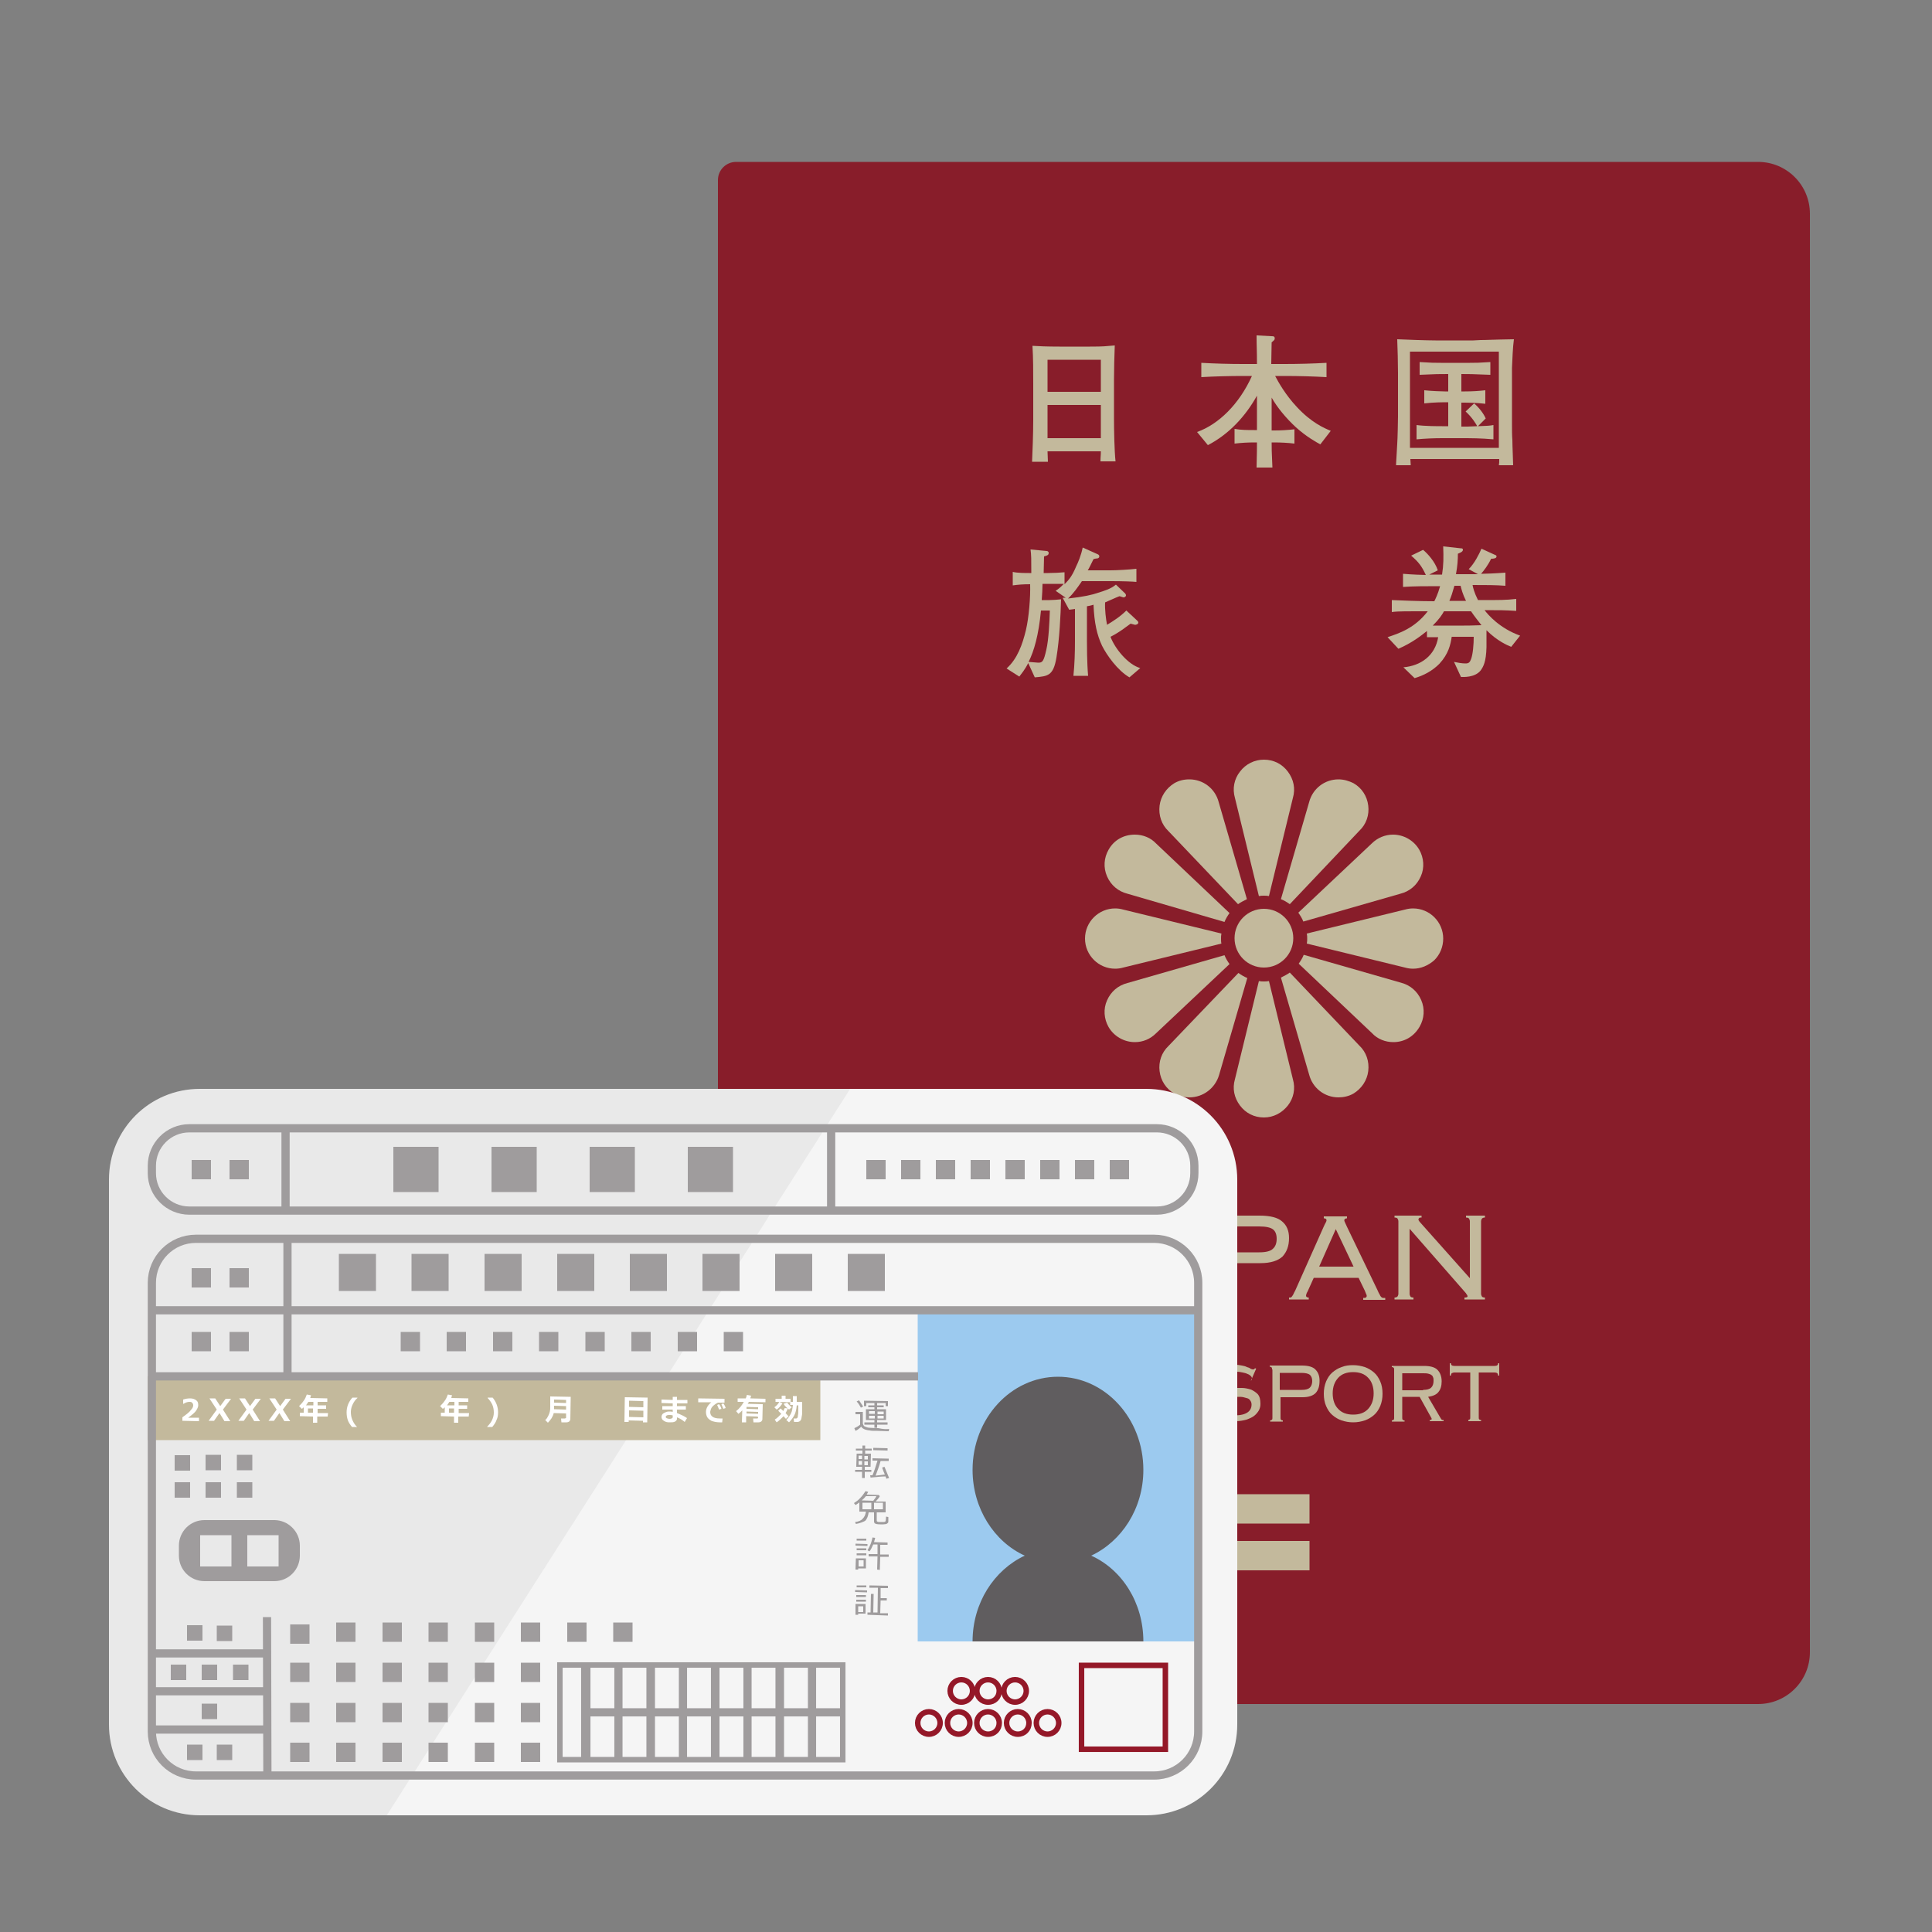 <?xml version="1.0" encoding="UTF-8"?> <!-- Generator: Adobe Illustrator 25.4.1, SVG Export Plug-In . SVG Version: 6.00 Build 0) --> <svg xmlns="http://www.w3.org/2000/svg" xmlns:xlink="http://www.w3.org/1999/xlink" version="1.1" id="レイヤー_1" x="0px" y="0px" width="500px" height="500px" viewBox="0 0 500 500" style="enable-background:new 0 0 500 500;" xml:space="preserve"><rect x="0" y="0" width="500" height="500" fill="#808080" stroke="none"/> <style type="text/css"> .st0{fill:#881D2A;} .st1{fill:#C3B99C;} .st2{clip-path:url(#waku_00000030469416359900796980000010468771537368738466_);fill:#F5F5F5;} .st3{opacity:5.000000e-02;clip-path:url(#waku_00000030469416359900796980000010468771537368738466_);} .st4{fill:none;stroke:#941828;stroke-width:1.417;stroke-miterlimit:10;} .st5{fill:none;stroke:#9F9C9D;stroke-width:2.126;stroke-miterlimit:10;} .st6{fill:none;stroke:#9F9C9D;stroke-width:1.417;stroke-miterlimit:10;} .st7{fill:#9CCAEF;} .st8{fill:#605D5F;} .st9{fill:#9F9C9D;} .st10{fill:#FFFFFF;} </style> <g> <path class="st0" d="M185.8,436.4V46.6c0-2.6,2.1-4.7,4.7-4.7H455c7.4,0,13.4,6,13.4,13.4v372.3c0,7.4-6,13.4-13.4,13.4H190.5 C187.9,441.1,185.8,439,185.8,436.4z"></path> <g> <g> <path class="st1" d="M284.8,119.4c0-1.2,0.1-1.5,0.1-2.6h-13.8c0,0.4,0.1,2.3,0.1,2.7h-4.1c0.1-2.4,0.3-7,0.3-10.8v-9.4 c0-3.1,0-6.7-0.2-9.8c1.5,0.1,3.7,0.2,7,0.2h7.9c3.6,0,4-0.1,6.4-0.3c-0.1,2.7-0.2,6.1-0.2,8.8v10.2c0,2.8,0.1,8.3,0.4,11H284.8z M284.9,93.1h-13.8v8.3h13.8V93.1z M284.9,104.8h-13.8v8.6h13.8V104.8z"></path> <path class="st1" d="M341.7,115c-1.1-0.6-3.5-1.9-6.3-4.4c-2.6-2.4-4.9-5.2-6.3-7.7v5.4c0,0.7,0,0.9,0,3.1h0.7 c1.7,0,3.5-0.1,5.2-0.3v3.7c-1.6-0.2-3.6-0.3-5.2-0.3h-0.7c0,1.2,0,2.5,0.2,6.5h-4.1c0.1-3.9,0.1-5.1,0.1-6.5h-0.7 c-1.7,0-3.4,0.1-5.1,0.3V111c1.7,0.3,3.4,0.3,5.1,0.3h0.7c0-2,0-2.2,0-2.9v-6c-3,5.4-7.3,10-12.7,12.8l-2.8-3.4 c5.6-2,10.9-7.2,14.2-14.5h-2.3c-3.4,0-7.4,0.1-10.8,0.3v-3.7c3.6,0.2,7.2,0.3,10.8,0.3h3.6c0-3.9-0.1-4.3-0.1-7.4l3.8,0.2 c0.7,0,0.9,0.1,0.9,0.6c0,0.3-0.1,0.4-0.8,1c0,1.1-0.1,4.3-0.1,5.6h3.4c3.4,0,7.5-0.1,10.9-0.3v3.7c-3.6-0.2-7.2-0.3-10.9-0.3 H330c0.9,1.7,2.7,4.9,5.6,8c3.8,4.1,7.1,5.5,8.8,6.2L341.7,115z"></path> <path class="st1" d="M391.3,95.2c0,0.6,0,1.3,0,1.6v13c0,1.2,0,3,0.1,4.1c0,1.5,0.2,5.6,0.2,6.5h-3.7c0.1-0.6,0.1-0.8,0.1-1.6 h-23c0,0.3,0.1,1.3,0.1,1.6h-3.8c0-0.9,0.1-1.4,0.3-5.5c0.1-1.3,0.2-6.2,0.2-7.1v-0.6V96.5c0-2.4-0.1-6.3-0.2-8.7 c2.1,0.1,7.7,0.3,9.9,0.3h9.8c0.3,0,1.6-0.1,1.9-0.1c1.7,0,2.5-0.1,8.6-0.2C391.5,89.9,391.4,93.1,391.3,95.2z M387.9,91h-23 v24.9h23V91z M379.7,113.4h-6.5c-2.2,0-4.4,0.1-6.6,0.3V110c2.2,0.3,5.5,0.3,6.6,0.3h1.6v-6.2h-0.9c0,0-2.9,0-5.3,0.3V101 c1.8,0.2,4.5,0.3,5.3,0.3h0.9v-4.5c-2.2,0-3.4,0-7.4,0.2v-3.3c3.3,0.2,3.6,0.2,5.5,0.2h7.5c1.8,0,2,0,5.3-0.2V97 c-4.4-0.2-5.9-0.2-7.5-0.2v4.5h0.9c1.8,0,3.6-0.1,5.3-0.3v3.5c-2.3-0.3-5.1-0.3-5.3-0.3h-0.9v6.2h1.6c0.4,0,2.2-0.1,2.5-0.1 c-0.2-0.4-1.3-2.3-3-3.8l2.2-2.1c1.3,1.1,2.5,2.7,3,3.9l-2,2c2.5-0.1,2.9-0.1,4-0.3v3.7C383.4,113.4,379.9,113.4,379.7,113.4z"></path> <path class="st1" d="M292.3,175.3c-3.1-1.8-5.9-5.8-7.1-8.2c-1.3-2.8-2-5.8-2.2-10.6c-0.9,0.3-1.3,0.3-1.7,0.4v9c0,1,0,5.6,0.3,9 h-3.8c0.3-2.9,0.4-6.1,0.4-9v-8.3c-0.5,0.1-0.8,0.1-1.5,0.2l-1.7-3.1h0.8l-2.6-1.8c0.6-0.4,1.3-0.9,2.1-1.8c-0.2,0-0.7,0-0.8,0 h-4.7c0,1.3-0.1,2.8-0.2,4.2h2c0.7,0,2.3-0.1,3-0.2c-0.1,3.9-0.4,10.3-1.2,15.1c-0.8,4.7-2.2,4.8-5.6,5.1l-1.7-3.7 c-0.9,1.8-1.8,2.8-2.3,3.5l-3.3-2.1c2.8-2.5,4.1-6.2,5-9.9c0.8-3.4,1.2-8.6,1.1-11.9c-1.8,0-3.1,0.1-4.5,0.3v-3.5 c1.1,0.3,3.3,0.3,4.2,0.3h0.6c0-3.7,0-4.6-0.2-6.1l4.2,0.4c0.1,0,0.5,0.1,0.5,0.5c0,0.6-0.5,0.7-1.2,0.9c0,0.7-0.1,3.7-0.1,4.3 h1.2c1.4,0,3.2-0.1,4.2-0.2v3.1c1.2-1.2,2-2.2,3-4.6c0.5-1,1.3-2.9,1.7-4.9l3.8,1.7c0.2,0.1,0.5,0.2,0.5,0.6 c0,0.3-0.2,0.4-0.4,0.5c-0.1,0-0.9,0.1-1.1,0.2c-0.6,1.2-1.3,2.7-1.5,2.9h5.9c1.6,0,5.1-0.2,6.7-0.4v3.4 c-0.9-0.1-3.5-0.2-6.5-0.2h-7.6c-1.1,1.6-2.2,3.2-3.6,4.5c4.3-0.5,6-0.9,7.8-1.5c1.6-0.5,3.3-1,4.6-2.1l2.4,2.3 c0.1,0.1,0.2,0.3,0.2,0.5c0,0.3-0.4,0.5-0.6,0.5c-0.2,0-0.9-0.3-1.1-0.3c-0.6,0.2-3.2,1.4-3.7,1.6c-0.1,1.8,0.2,4.3,0.5,5.8 c1.5-0.9,3.4-2.1,5-3.7l2.9,2.7c0.1,0.1,0.2,0.3,0.2,0.4c0,0.5-0.7,0.6-0.8,0.6c-0.2,0-1.1-0.3-1.2-0.3c-0.4,0.3-1.9,1.4-2.2,1.6 c-0.4,0.3-1.8,1.2-3,1.8c1.1,3,4.5,7.2,7.7,8.1L292.3,175.3z M269.4,158c-0.6,6.4-1.8,10.5-3.2,13.3c0.3,0,2.2,0.2,2.5,0.2 c1.1,0,1.4-0.3,2.1-3.4c0.6-2.6,0.8-7.1,0.9-10.1H269.4z"></path> <path class="st1" d="M391.1,167.4c-1-0.4-3.6-1.5-6.4-4.3c0,0.6,0,2.1,0,4.4c-0.1,3.8-0.8,5-1.5,6c-1.5,1.9-4.5,1.7-5.1,1.7 l-1.8-3.9c1,0.2,2,0.4,3,0.4c0.8,0,1.1-0.3,1.4-1.1c0.5-1.3,0.7-3.9,0.7-5.8h-5.7c-0.3,2-0.8,4.4-3.2,7c-1.8,1.8-4,3-6.4,3.7 l-2.9-2.8c4.5-0.4,8.2-3,9-7.8c-1.8,0-2.2,0-2.9,0v-1.6c-1.5,1.2-3.9,3.1-7.4,4.6l-2.8-3c3-1,7-2.3,10.4-6.7h-3.3 c-4.7,0-5.3,0.1-6,0.2v-3.1c2.4,0.1,7.2,0.3,11,0.3c0.3-0.6,0.9-1.8,1.5-3.9h-0.7c-2.8,0-6.2,0-8.9,0.2v-3.4 c2.4,0.2,5.2,0.3,5.9,0.3c-1-2.2-1.9-3.4-3.8-5l3.1-1.5c1.2,1,3.1,3.1,3.8,5.3l-2.2,1.1h2h1.3c0.4-2.5,0.4-4.4,0.3-7.3l4.5,0.5 c0.3,0,0.6,0,0.6,0.4c0,0.5-0.8,0.8-1.3,1c0,1.5-0.1,3.2-0.5,5.3h4h1.7l-2.4-1.3c1.5-1.5,2.7-3.9,3.3-5.3l3.5,1.6 c0.3,0.1,0.4,0.2,0.4,0.4c0,0.5-0.7,0.6-1.4,0.6c-0.8,1.7-1.9,3.1-2.6,3.9c0.8,0,3.7-0.1,6.3-0.3v3.4c-2.5-0.2-5-0.2-8.5-0.2 c0.1,0.6,0.4,1.9,1.4,3.9c6.2,0,7.1,0,9.9-0.3v3.1c-3-0.2-4.3-0.2-8.2-0.2c0.9,1.2,3.9,4.7,9.2,6.6L391.1,167.4z M380.7,158.2h-7 c-0.5,0.9-1.2,2-2.9,3.7c0.4,0,2.5,0,2.9,0h5.2c0.1,0,2.4,0,4.5-0.1C382.4,160.5,381.8,159.8,380.7,158.2z M378,151.6h-1.6 c-0.5,1.8-0.8,2.7-1.3,3.9h4.3C378.5,153.7,378.2,152.4,378,151.6z"></path> </g> </g> <g> <g> <path class="st1" d="M267.9,330.5l0.5,0.1c0,0.1,0,0.2,0,0.5c0,0.3,0.2,0.7,0.6,1c0.4,0.3,0.9,0.6,1.6,0.9 c0.7,0.3,1.4,0.5,2.3,0.7c0.9,0.2,1.8,0.3,2.7,0.3c0.8,0,1.4-0.1,1.9-0.2c0.5-0.2,0.8-0.4,1.1-0.7c0.3-0.3,0.4-0.8,0.5-1.3 c0.1-0.5,0.1-1.2,0.1-2v-13.7c0-0.3-0.1-0.5-0.2-0.7c-0.1-0.2-0.4-0.3-0.8-0.3v-0.5h5.4v0.5c-0.4,0-0.6,0.1-0.8,0.3 c-0.1,0.2-0.2,0.4-0.2,0.7v14c0,1-0.1,1.9-0.2,2.7c-0.2,0.8-0.5,1.4-1,2c-0.5,0.5-1.3,1-2.3,1.2c-1,0.3-2.3,0.4-3.9,0.4 c-1.3,0-2.4-0.1-3.2-0.2c-0.9-0.2-1.6-0.3-2.1-0.6c-0.6-0.2-1.1-0.4-1.5-0.6c-0.4-0.2-0.7-0.3-0.9-0.3c-0.2,0-0.4,0.1-0.6,0.4 l-0.3-0.1L267.9,330.5z"></path> <path class="st1" d="M290.3,333.8c-0.1,0.2-0.2,0.5-0.4,0.8c-0.1,0.3-0.2,0.5-0.2,0.7c0,0.3,0.2,0.5,0.7,0.5v0.5h-5.1v-0.5 c0.2,0,0.3,0,0.4,0c0.1,0,0.2-0.1,0.3-0.2c0.1-0.1,0.2-0.3,0.4-0.6c0.1-0.3,0.3-0.6,0.5-1l7.4-16.6c0.2-0.5,0.4-0.8,0.5-1 c0.1-0.2,0.2-0.4,0.2-0.6c0-0.3-0.2-0.5-0.7-0.5v-0.5h6v0.5c-0.4,0-0.7,0.2-0.7,0.5c0,0.2,0.1,0.4,0.2,0.6 c0.1,0.3,0.3,0.6,0.5,1.1l7.9,16.4c0.2,0.5,0.4,0.9,0.6,1.2c0.1,0.3,0.3,0.5,0.4,0.6c0.1,0.1,0.3,0.2,0.4,0.2c0.1,0,0.3,0,0.6,0 v0.5h-5.7v-0.5c0.3,0,0.5,0,0.7-0.1c0.1-0.1,0.2-0.2,0.2-0.4c0-0.1,0-0.3-0.1-0.4c-0.1-0.2-0.2-0.5-0.4-1l-1.6-3.3h-11.6 L290.3,333.8z M302,327.8l-4.6-9.7l-4.3,9.7H302z"></path> <path class="st1" d="M313.2,316.1c0-0.3-0.1-0.5-0.2-0.7c-0.1-0.2-0.4-0.3-0.8-0.3v-0.5H326c2.7,0,4.7,0.5,5.8,1.5 c1.2,1,1.8,2.4,1.8,4.3c0,2.1-0.6,3.6-1.7,4.8c-1.2,1.1-3.1,1.7-5.7,1.7h-9.5v7.9c0,0.3,0.1,0.5,0.2,0.7c0.1,0.2,0.4,0.3,0.8,0.3 v0.5h-5.4v-0.5c0.4,0,0.6-0.1,0.8-0.3c0.1-0.2,0.2-0.4,0.2-0.7V316.1z M325.9,324.1c1.7,0,2.9-0.3,3.5-0.9c0.7-0.6,1-1.5,1-2.6 c0-1.1-0.3-1.9-0.9-2.4c-0.6-0.5-1.8-0.8-3.6-0.8h-9.3v6.7H325.9z"></path> <path class="st1" d="M338.6,333.8c-0.1,0.2-0.2,0.5-0.4,0.8c-0.1,0.3-0.2,0.5-0.2,0.7c0,0.3,0.2,0.5,0.7,0.5v0.5h-5.1v-0.5 c0.2,0,0.3,0,0.4,0c0.1,0,0.2-0.1,0.3-0.2c0.1-0.1,0.2-0.3,0.4-0.6c0.1-0.3,0.3-0.6,0.5-1l7.4-16.6c0.2-0.5,0.4-0.8,0.5-1 c0.1-0.2,0.2-0.4,0.2-0.6c0-0.3-0.2-0.5-0.7-0.5v-0.5h6v0.5c-0.4,0-0.7,0.2-0.7,0.5c0,0.2,0.1,0.4,0.2,0.6 c0.1,0.3,0.3,0.6,0.5,1.1l7.9,16.4c0.2,0.5,0.4,0.9,0.6,1.2c0.1,0.3,0.3,0.5,0.4,0.6c0.1,0.1,0.3,0.2,0.4,0.2c0.1,0,0.3,0,0.6,0 v0.5h-5.7v-0.5c0.3,0,0.5,0,0.7-0.1c0.1-0.1,0.2-0.2,0.2-0.4c0-0.1,0-0.3-0.1-0.4c-0.1-0.2-0.2-0.5-0.4-1l-1.6-3.3H340 L338.6,333.8z M350.3,327.8l-4.6-9.7l-4.3,9.7H350.3z"></path> <path class="st1" d="M380.4,330.8v-14.7c0-0.3-0.1-0.5-0.2-0.7c-0.1-0.2-0.4-0.3-0.8-0.3v-0.5h4.9v0.5c-0.4,0-0.6,0.1-0.8,0.3 c-0.1,0.2-0.2,0.4-0.2,0.7v18.7c0,0.3,0.1,0.5,0.2,0.7c0.1,0.2,0.4,0.3,0.8,0.3v0.5H379v-0.5c0.5,0,0.8-0.1,0.8-0.3 c0-0.2-0.1-0.3-0.2-0.5c-0.1-0.1-0.2-0.2-0.2-0.3L364.8,318v16.8c0,0.3,0.1,0.5,0.2,0.7c0.1,0.2,0.4,0.3,0.8,0.3v0.5h-4.9v-0.5 c0.4,0,0.6-0.1,0.8-0.3c0.1-0.2,0.2-0.4,0.2-0.7v-18.7c0-0.3-0.1-0.5-0.2-0.7c-0.1-0.2-0.4-0.3-0.8-0.3v-0.5h7v0.5 c-0.3,0-0.5,0-0.6,0.1c-0.1,0.1-0.2,0.2-0.2,0.4c0,0.1,0,0.2,0.1,0.3c0.1,0.1,0.1,0.2,0.2,0.3L380.4,330.8L380.4,330.8z"></path> <path class="st1" d="M269.3,354.4c0-0.2,0-0.4-0.1-0.5c-0.1-0.1-0.2-0.2-0.5-0.2v-0.3h8.3c1.6,0,2.8,0.3,3.5,1 c0.7,0.7,1.1,1.6,1.1,2.9c0,1.4-0.3,2.4-1,3.2c-0.7,0.7-1.8,1.1-3.4,1.1h-5.7v5.3c0,0.2,0,0.4,0.1,0.5c0.1,0.1,0.2,0.2,0.5,0.2 v0.3h-3.3v-0.3c0.2,0,0.4-0.1,0.5-0.2c0.1-0.1,0.1-0.3,0.1-0.5V354.4z M277,359.7c1,0,1.7-0.2,2.1-0.6c0.4-0.4,0.6-1,0.6-1.7 c0-0.7-0.2-1.2-0.6-1.6c-0.4-0.3-1.1-0.5-2.2-0.5h-5.6v4.4H277z"></path> <path class="st1" d="M285.1,366.2c-0.1,0.2-0.1,0.3-0.2,0.5c-0.1,0.2-0.1,0.4-0.1,0.5c0,0.2,0.1,0.3,0.4,0.3v0.3h-3v-0.3 c0.1,0,0.2,0,0.3,0c0.1,0,0.1-0.1,0.2-0.2c0.1-0.1,0.1-0.2,0.2-0.4c0.1-0.2,0.2-0.4,0.3-0.7l4.5-11.1c0.1-0.3,0.2-0.5,0.3-0.7 c0.1-0.2,0.1-0.3,0.1-0.4c0-0.2-0.1-0.3-0.4-0.3v-0.3h3.6v0.3c-0.3,0-0.4,0.1-0.4,0.3c0,0.1,0,0.3,0.1,0.4 c0.1,0.2,0.2,0.4,0.3,0.7l4.7,10.9c0.1,0.3,0.3,0.6,0.3,0.8c0.1,0.2,0.2,0.3,0.2,0.4c0.1,0.1,0.2,0.1,0.2,0.2c0.1,0,0.2,0,0.3,0 v0.3h-3.4v-0.3c0.2,0,0.3,0,0.4-0.1c0.1-0.1,0.1-0.2,0.1-0.3c0-0.1,0-0.2-0.1-0.3c0-0.1-0.1-0.3-0.3-0.6l-0.9-2.2h-7L285.1,366.2 z M292.1,362.2l-2.8-6.5l-2.6,6.5H292.1z"></path> <path class="st1" d="M299.8,363.5c0,0.1-0.1,0.2-0.1,0.4c0,0.3,0.1,0.5,0.4,0.8c0.3,0.3,0.7,0.5,1.1,0.8c0.5,0.2,1,0.4,1.6,0.6 c0.6,0.1,1.2,0.2,1.8,0.2c1.6,0,2.7-0.3,3.4-0.8c0.7-0.5,1-1.2,1-2c0-0.4-0.1-0.7-0.3-1c-0.2-0.3-0.4-0.5-0.7-0.6 c-0.3-0.1-0.7-0.2-1.1-0.3c-0.4-0.1-0.8-0.1-1.3-0.1c-0.8,0-1.6,0-2.4,0c-0.8,0-1.6-0.1-2.3-0.4c-0.7-0.2-1.3-0.6-1.8-1.1 c-0.5-0.5-0.7-1.3-0.7-2.4c0-0.7,0.2-1.3,0.5-1.8c0.3-0.5,0.8-1,1.3-1.4c0.6-0.4,1.2-0.7,2-0.9c0.8-0.2,1.6-0.3,2.5-0.3 c0.7,0,1.3,0.1,1.8,0.2s1,0.2,1.3,0.4c0.4,0.1,0.7,0.2,0.9,0.4c0.2,0.1,0.5,0.2,0.6,0.2c0.2,0,0.3,0,0.4-0.1 c0.1-0.1,0.2-0.2,0.2-0.2l0.3,0.1l-1.4,3.2L309,357c0-0.1,0-0.2,0-0.4c0-0.1-0.1-0.3-0.3-0.5c-0.2-0.2-0.5-0.4-0.8-0.5 c-0.4-0.2-0.8-0.3-1.3-0.4c-0.5-0.1-1-0.2-1.6-0.2c-1.3,0-2.4,0.2-3.2,0.7c-0.8,0.5-1.2,1.1-1.2,1.9c0,0.3,0.1,0.6,0.3,0.8 c0.2,0.2,0.4,0.4,0.7,0.5c0.3,0.1,0.7,0.2,1.1,0.2c0.4,0,0.8,0.1,1.3,0.1c0.8,0,1.6,0,2.4,0c0.8,0,1.6,0.2,2.3,0.4 c0.7,0.3,1.3,0.7,1.8,1.2c0.5,0.6,0.7,1.4,0.7,2.5c0,0.6-0.1,1.1-0.4,1.7c-0.3,0.5-0.7,1-1.2,1.4c-0.5,0.4-1.2,0.7-2,1 c-0.8,0.2-1.7,0.4-2.8,0.4c-0.9,0-1.7-0.1-2.3-0.2c-0.6-0.2-1.2-0.3-1.7-0.5c-0.5-0.2-0.8-0.4-1.1-0.6c-0.3-0.2-0.5-0.3-0.7-0.3 c-0.2,0-0.3,0.1-0.5,0.3l-0.2-0.2l1.3-3.2L299.8,363.5z"></path> <path class="st1" d="M314.7,363.5c0,0.1-0.1,0.2-0.1,0.4c0,0.3,0.1,0.5,0.4,0.8c0.3,0.3,0.7,0.5,1.1,0.8c0.5,0.2,1,0.4,1.6,0.6 c0.6,0.1,1.2,0.2,1.8,0.2c1.6,0,2.7-0.3,3.4-0.8c0.7-0.5,1-1.2,1-2c0-0.4-0.1-0.7-0.3-1c-0.2-0.3-0.4-0.5-0.7-0.6 c-0.3-0.1-0.7-0.2-1.1-0.3c-0.4-0.1-0.8-0.1-1.3-0.1c-0.8,0-1.6,0-2.4,0c-0.8,0-1.6-0.1-2.3-0.4c-0.7-0.2-1.3-0.6-1.8-1.1 c-0.5-0.5-0.7-1.3-0.7-2.4c0-0.7,0.2-1.3,0.5-1.8c0.3-0.5,0.8-1,1.3-1.4c0.6-0.4,1.2-0.7,2-0.9c0.8-0.2,1.6-0.3,2.5-0.3 c0.7,0,1.3,0.1,1.8,0.2c0.5,0.1,1,0.2,1.3,0.4c0.4,0.1,0.7,0.2,0.9,0.4c0.2,0.1,0.5,0.2,0.6,0.2c0.2,0,0.3,0,0.4-0.1 c0.1-0.1,0.2-0.2,0.2-0.2l0.3,0.1l-1.4,3.2L324,357c0-0.1,0-0.2,0-0.4c0-0.1-0.1-0.3-0.3-0.5c-0.2-0.2-0.5-0.4-0.8-0.5 c-0.4-0.2-0.8-0.3-1.3-0.4c-0.5-0.1-1-0.2-1.6-0.2c-1.3,0-2.4,0.2-3.2,0.7c-0.8,0.5-1.2,1.1-1.2,1.9c0,0.3,0.1,0.6,0.3,0.8 c0.2,0.2,0.4,0.4,0.7,0.5c0.3,0.1,0.7,0.2,1.1,0.2c0.4,0,0.8,0.1,1.3,0.1c0.8,0,1.6,0,2.4,0c0.8,0,1.6,0.2,2.3,0.4 c0.7,0.3,1.3,0.7,1.8,1.2c0.5,0.6,0.7,1.4,0.7,2.5c0,0.6-0.1,1.1-0.4,1.7c-0.3,0.5-0.7,1-1.2,1.4c-0.5,0.4-1.2,0.7-2,1 c-0.8,0.2-1.7,0.4-2.8,0.4c-0.9,0-1.7-0.1-2.3-0.2c-0.6-0.2-1.2-0.3-1.7-0.5c-0.5-0.2-0.8-0.4-1.1-0.6c-0.3-0.2-0.5-0.3-0.7-0.3 c-0.2,0-0.3,0.1-0.5,0.3l-0.2-0.2l1.3-3.2L314.7,363.5z"></path> <path class="st1" d="M329.2,354.4c0-0.2,0-0.4-0.1-0.5c-0.1-0.1-0.2-0.2-0.5-0.2v-0.3h8.3c1.6,0,2.8,0.3,3.5,1 c0.7,0.7,1.1,1.6,1.1,2.9c0,1.4-0.3,2.4-1,3.2c-0.7,0.7-1.8,1.1-3.4,1.1h-5.7v5.3c0,0.2,0,0.4,0.1,0.5c0.1,0.1,0.2,0.2,0.5,0.2 v0.3h-3.3v-0.3c0.2,0,0.4-0.1,0.5-0.2c0.1-0.1,0.1-0.3,0.1-0.5V354.4z M336.9,359.7c1,0,1.7-0.2,2.1-0.6c0.4-0.4,0.6-1,0.6-1.7 c0-0.7-0.2-1.2-0.6-1.6c-0.4-0.3-1.1-0.5-2.2-0.5h-5.6v4.4H336.9z"></path> <path class="st1" d="M350.2,353.3c1.1,0,2.1,0.2,3,0.5c0.9,0.3,1.7,0.8,2.4,1.4c0.7,0.6,1.2,1.4,1.6,2.3c0.4,0.9,0.6,2,0.6,3.2 c0,1.2-0.2,2.2-0.6,3.2c-0.4,0.9-0.9,1.7-1.6,2.3c-0.7,0.6-1.5,1.1-2.4,1.4c-0.9,0.3-1.9,0.5-3,0.5c-1.1,0-2.1-0.2-3-0.5 c-0.9-0.3-1.7-0.8-2.4-1.4c-0.7-0.6-1.2-1.4-1.6-2.3c-0.4-0.9-0.6-2-0.6-3.2c0-1.2,0.2-2.2,0.6-3.2c0.4-0.9,0.9-1.7,1.6-2.3 c0.7-0.6,1.5-1.1,2.4-1.4C348.2,353.4,349.1,353.3,350.2,353.3z M350.2,355.1c-1.7,0-3,0.5-3.9,1.5c-0.9,1-1.4,2.3-1.4,4 c0,1.7,0.5,3.1,1.4,4c0.9,1,2.2,1.5,3.9,1.5c1.7,0,3-0.5,3.9-1.5c0.9-1,1.4-2.3,1.4-4c0-1.7-0.5-3.1-1.4-4 C353.2,355.6,351.9,355.1,350.2,355.1z"></path> <path class="st1" d="M362.9,366.9c0,0.2,0,0.4,0.1,0.5c0.1,0.1,0.2,0.2,0.5,0.2v0.3h-3.3v-0.3c0.2,0,0.4-0.1,0.5-0.2 c0.1-0.1,0.1-0.3,0.1-0.5v-12.4c0-0.2,0-0.4-0.1-0.5c-0.1-0.1-0.2-0.2-0.5-0.2v-0.3h8.3c1.6,0,2.8,0.3,3.5,1 c0.7,0.7,1.1,1.7,1.1,3c0,1.2-0.3,2.1-0.8,2.7c-0.5,0.7-1.4,1.1-2.7,1.3l3.1,5.3c0.2,0.3,0.3,0.5,0.4,0.6 c0.1,0.1,0.3,0.1,0.5,0.1v0.3h-3.6v-0.3c0.2,0,0.3,0,0.4-0.1c0.1,0,0.1-0.1,0.1-0.2c0-0.1,0-0.2-0.1-0.3l-3-5.4h-4.5V366.9z M368.3,359.7c1,0,1.7-0.2,2.1-0.6c0.4-0.4,0.6-1,0.6-1.7c0-0.4,0-0.7-0.1-0.9c-0.1-0.3-0.2-0.5-0.4-0.6 c-0.2-0.2-0.5-0.3-0.9-0.4c-0.4-0.1-0.8-0.1-1.4-0.1h-5.3v4.4H368.3z"></path> <path class="st1" d="M379.9,367.5c0.2,0,0.4-0.1,0.5-0.2c0.1-0.1,0.1-0.3,0.1-0.5v-11.6h-4.1c-0.3,0-0.5,0.1-0.7,0.2 c-0.1,0.1-0.2,0.3-0.2,0.6h-0.3v-3.2h0.3c0,0.5,0.3,0.7,0.9,0.7h10.4c0.6,0,0.9-0.2,0.9-0.7h0.3v3.2h-0.3c0-0.3-0.1-0.5-0.2-0.6 c-0.1-0.1-0.4-0.2-0.7-0.2h-4.1v11.6c0,0.2,0,0.4,0.1,0.5c0.1,0.1,0.2,0.2,0.5,0.2v0.3h-3.3V367.5z"></path> </g> </g> <g> <rect x="315.3" y="386.7" class="st1" width="23.6" height="7.6"></rect> <rect x="315.3" y="398.8" class="st1" width="23.6" height="7.6"></rect> </g> <g> <path class="st1" d="M327.1,250.4c-4.2,0-7.6-3.4-7.6-7.6c0-4.2,3.4-7.6,7.6-7.6c4.2,0,7.6,3.4,7.6,7.6 C334.7,247,331.3,250.4,327.1,250.4z"></path> <path class="st1" d="M319.6,206.5c-0.7-2.4-0.2-4.9,1.3-6.8c1.5-2,3.8-3.1,6.2-3.1c2.5,0,4.7,1.1,6.2,3.1c1.5,2,2,4.4,1.3,6.8 l-6.2,25.4c-0.5-0.1-0.9-0.1-1.3-0.1c-0.4,0-0.8,0-1.3,0.1L319.6,206.5z"></path> <path class="st1" d="M327.1,289.2c-2.5,0-4.7-1.1-6.2-3.1c-1.5-2-2-4.4-1.3-6.8l6.2-25.4c0.5,0.1,0.9,0.1,1.3,0.1 c0.4,0,0.8,0,1.3-0.1l6.2,25.4c0.7,2.4,0.2,4.9-1.3,6.8C331.8,288,329.6,289.2,327.1,289.2z"></path> <path class="st1" d="M302.4,215.1c-1.8-1.7-2.6-4.1-2.3-6.6c0.3-2.4,1.7-4.5,3.8-5.8c1.2-0.7,2.5-1,3.9-1c3.6,0,6.7,2.4,7.6,5.9 l7.3,25.1c-0.8,0.4-1.6,0.8-2.3,1.3L302.4,215.1z"></path> <path class="st1" d="M346.4,284c-3.6,0-6.7-2.4-7.6-5.9l-7.3-25.1c0.8-0.4,1.6-0.8,2.3-1.3l18,18.9c1.8,1.7,2.6,4.1,2.3,6.6 c-0.3,2.4-1.7,4.5-3.8,5.8C349.1,283.7,347.7,284,346.4,284C346.4,284,346.4,284,346.4,284z"></path> <path class="st1" d="M291.8,231.3c-2.4-0.6-4.3-2.2-5.3-4.5c-1-2.3-0.8-4.8,0.4-6.9c1.4-2.5,3.9-3.9,6.8-3.9 c2.1,0,4.1,0.8,5.5,2.3l19,18c-0.5,0.7-1,1.5-1.3,2.3L291.8,231.3z"></path> <path class="st1" d="M360.6,269.7c-2.1,0-4.1-0.8-5.5-2.3l-19-18c0.5-0.7,1-1.5,1.3-2.3l25.1,7.2c2.4,0.6,4.3,2.2,5.3,4.5 c1,2.3,0.8,4.8-0.4,6.9C365.9,268.3,363.4,269.7,360.6,269.7L360.6,269.7z"></path> <path class="st1" d="M333.8,234c-0.7-0.5-1.5-1-2.3-1.3l7.3-25.1c0.9-3.5,4-5.9,7.6-5.9c1.4,0,2.7,0.4,3.9,1 c2.1,1.2,3.5,3.3,3.8,5.8c0.3,2.4-0.5,4.8-2.3,6.5L333.8,234z"></path> <path class="st1" d="M307.8,284c-1.4,0-2.7-0.4-3.9-1c-2.1-1.2-3.5-3.3-3.8-5.8c-0.3-2.4,0.5-4.8,2.3-6.5l18.1-18.9 c0.7,0.5,1.5,1,2.3,1.3l-7.3,25.1C314.5,281.6,311.4,284,307.8,284L307.8,284z"></path> <path class="st1" d="M337.3,238.5c-0.3-0.8-0.8-1.6-1.3-2.3l19-17.9c1.5-1.5,3.5-2.3,5.5-2.3c2.8,0,5.4,1.5,6.8,3.9 c1.2,2.1,1.4,4.7,0.4,6.9c-1,2.3-2.9,3.9-5.3,4.5L337.3,238.5z"></path> <path class="st1" d="M293.7,269.7c-2.8,0-5.4-1.5-6.8-3.9c-1.2-2.1-1.4-4.7-0.4-6.9c1-2.3,2.9-3.9,5.3-4.5l25.1-7.2 c0.3,0.8,0.8,1.6,1.3,2.3l-19,17.9C297.7,268.9,295.8,269.7,293.7,269.7L293.7,269.7z"></path> <path class="st1" d="M288.6,250.7c-4.3,0-7.8-3.5-7.8-7.8c0-4.3,3.5-7.8,7.8-7.8c0.7,0,1.4,0.1,2.1,0.3l25.4,6.2 c-0.1,0.5-0.1,0.9-0.1,1.3c0,0.4,0,0.9,0.1,1.3l-25.4,6.2C290,250.6,289.3,250.7,288.6,250.7L288.6,250.7z"></path> <path class="st1" d="M365.7,250.7c-0.7,0-1.4-0.1-2.1-0.3l-25.4-6.2c0.1-0.5,0.1-0.9,0.1-1.3c0-0.4,0-0.8-0.1-1.3l25.4-6.2 c0.7-0.2,1.4-0.3,2.1-0.3c4.3,0,7.8,3.5,7.8,7.8c0,2.1-0.8,4.1-2.3,5.6C369.6,249.9,367.7,250.7,365.7,250.7L365.7,250.7z"></path> </g> </g> <g> <defs> <path id="waku" d="M296.7,469.8h-245c-13,0-23.5-10.5-23.5-23.5v-141c0-13,10.5-23.5,23.5-23.5h245c13,0,23.5,10.5,23.5,23.5v141 C320.2,459.3,309.7,469.8,296.7,469.8z"></path> </defs> <clipPath id="waku_00000075131063588435615340000003729980700393826741_"> <use xlink:href="#waku" style="overflow:visible;"></use> </clipPath> <path id="waku_00000070810764720720681500000018131804579959185040_" style="clip-path:url(#waku_00000075131063588435615340000003729980700393826741_);fill:#F5F5F5;" d=" M296.7,469.8h-245c-13,0-23.5-10.5-23.5-23.5v-141c0-13,10.5-23.5,23.5-23.5h245c13,0,23.5,10.5,23.5,23.5v141 C320.2,459.3,309.7,469.8,296.7,469.8z"></path> <polygon style="opacity:5.000000e-02;clip-path:url(#waku_00000075131063588435615340000003729980700393826741_);" points=" 97.1,474.5 15.4,474.5 15.4,267.4 229.2,267.4 "></polygon> </g> <path class="st4" d="M240.4,448.8L240.4,448.8c-1.6,0-2.9-1.3-2.9-2.9l0,0c0-1.6,1.3-2.9,2.9-2.9l0,0c1.6,0,2.9,1.3,2.9,2.9l0,0 C243.3,447.5,242,448.8,240.4,448.8z M251,445.9L251,445.9c0-1.6-1.3-2.9-2.9-2.9l0,0c-1.6,0-2.9,1.3-2.9,2.9l0,0 c0,1.6,1.3,2.9,2.9,2.9l0,0C249.7,448.8,251,447.5,251,445.9z M258.6,445.9L258.6,445.9c0-1.6-1.3-2.9-2.9-2.9l0,0 c-1.6,0-2.9,1.3-2.9,2.9l0,0c0,1.6,1.3,2.9,2.9,2.9l0,0C257.4,448.8,258.6,447.5,258.6,445.9z M266.3,445.9L266.3,445.9 c0-1.6-1.3-2.9-2.9-2.9l0,0c-1.6,0-2.9,1.3-2.9,2.9l0,0c0,1.6,1.3,2.9,2.9,2.9l0,0C265.1,448.8,266.3,447.5,266.3,445.9z M274,445.9 L274,445.9c0-1.6-1.3-2.9-2.9-2.9l0,0c-1.6,0-2.9,1.3-2.9,2.9l0,0c0,1.6,1.3,2.9,2.9,2.9l0,0C272.7,448.8,274,447.5,274,445.9z M251.7,437.6L251.7,437.6c0-1.6-1.3-2.9-2.9-2.9l0,0c-1.6,0-2.9,1.3-2.9,2.9l0,0c0,1.6,1.3,2.9,2.9,2.9l0,0 C250.4,440.5,251.7,439.2,251.7,437.6z M258.6,437.6L258.6,437.6c0-1.6-1.3-2.9-2.9-2.9l0,0c-1.6,0-2.9,1.3-2.9,2.9l0,0 c0,1.6,1.3,2.9,2.9,2.9l0,0C257.4,440.5,258.6,439.2,258.6,437.6z M265.6,437.6L265.6,437.6c0-1.6-1.3-2.9-2.9-2.9h0 c-1.6,0-2.9,1.3-2.9,2.9l0,0c0,1.6,1.3,2.9,2.9,2.9h0C264.3,440.5,265.6,439.2,265.6,437.6z M301.6,431h-21.7v21.7h21.7V431z"></path> <path class="st5" d="M69.1,418.5c0,13.7,0.1,27.4,0.1,41.1 M69.2,447.6c-10,0-20,0-30,0 M69.2,437.7c-10,0-20,0-30,0 M69.2,427.9 c-10,0-20,0-30,0"></path> <path class="st6" d="M144.9,455.4h6.2v-24.5h-6.2V455.4z M152.1,442.8h7.6v-11.9h-7.6V442.8z M160.4,442.8h7.6v-11.9h-7.6V442.8z M168.8,442.8h7.6v-11.9h-7.6V442.8z M177.1,442.8h7.6v-11.9h-7.6V442.8z M185.5,442.8h7.6v-11.9h-7.6V442.8z M193.8,442.8h7.6 v-11.9h-7.6V442.8z M202.2,442.8h7.6v-11.9h-7.6V442.8z M210.5,442.8h7.6v-11.9h-7.6V442.8z M152.1,455.4h7.6v-11.9h-7.6V455.4z M160.4,455.4h7.6v-11.9h-7.6V455.4z M168.8,455.4h7.6v-11.9h-7.6V455.4z M177.1,455.4h7.6v-11.9h-7.6V455.4z M185.5,455.4h7.6 v-11.9h-7.6V455.4z M193.8,455.4h7.6v-11.9h-7.6V455.4z M202.2,455.4h7.6v-11.9h-7.6V455.4z M210.5,455.4h7.6v-11.9h-7.6V455.4z"></path> <rect x="237.5" y="339.1" class="st7" width="72.6" height="85.7"></rect> <path class="st8" d="M282.4,402.6c7.9-3.7,13.5-12.2,13.5-22.2c0-13.3-9.9-24.1-22.1-24.1c-12.2,0-22.1,10.8-22.1,24.1 c0,10,5.6,18.6,13.5,22.2c-7.9,3.7-13.5,12.2-13.5,22.2h44.2C295.9,414.8,290.4,406.2,282.4,402.6z"></path> <path class="st9" d="M230.1,369.8l-0.1,0.6l-2.9-0.1c-1,0-1.7,0-2-0.1c-0.3,0-0.7-0.1-1.1-0.2c-0.6-0.2-1-0.5-1.1-0.8 c-0.5,0.5-1,0.9-1.5,1.1l-0.3-0.7c0.2-0.1,0.5-0.2,0.8-0.4c0.3-0.2,0.5-0.3,0.7-0.5l0-2.7l-1.2,0l0-0.6l1.9,0l0,2.9 c0,0.2,0.1,0.4,0.2,0.6c0.1,0.2,0.3,0.3,0.6,0.4c0.3,0.1,0.6,0.2,0.9,0.2c0.4,0,1.1,0.1,2.3,0.1 C228.6,369.9,229.6,369.9,230.1,369.8z M223.4,364l-0.6,0.3c-0.3-0.5-0.6-1.1-1.1-1.6l0.6-0.3C222.7,362.9,223,363.5,223.4,364z M223.7,368.7l0-0.6l2.6,0l0-0.6l-2.2,0l0-2.8l2.2,0l0-0.5l-1.6,0l0-0.5l1.6,0l0-0.6l-2.1,0l0,0.8l-0.6,0l0-1.4l6.2,0.1l0,1.3 l-0.6,0l0-0.8l-2.2,0l0,0.6l1.7,0l0,0.5l-1.7,0l0,0.5l2.3,0l0,2.8l-2.3,0l0,0.6l2.7,0l0,0.6l-2.7,0l0,0.8l-0.7,0l0-0.8L223.7,368.7z M226.4,366.4l-1.5,0l0,0.7l1.5,0L226.4,366.4z M224.9,365.9l1.5,0l0-0.7l-1.5,0L224.9,365.9z M228.7,366.4l-1.6,0l0,0.7l1.6,0 L228.7,366.4z M227.1,366l1.6,0l0-0.7l-1.6,0L227.1,366z M221.3,380.9l0-0.5l1.8,0l0-0.8l-1.5,0l0.1-3.4l1.5,0l0-0.8l-1.7,0l0-0.5 l1.7,0l0-0.8l0.7,0l0,0.8l1.7,0l0,0.5l-1.7,0l0,0.8l1.5,0l-0.1,3.4l-1.5,0l0,0.8l1.7,0l0,0.5l-1.7,0l0,1.6l-0.7,0l0-1.6L221.3,380.9 z M223.1,378.1l-0.9,0l0,1l0.9,0L223.1,378.1z M222.2,377.6l0.9,0l0-0.9l-0.9,0L222.2,377.6z M224.6,378.2l-0.9,0l0,1l0.9,0 L224.6,378.2z M223.7,377.7l0.9,0l0-0.9l-0.9,0L223.7,377.7z M225.3,382.4l-0.1-0.6c0.2,0,0.3,0,0.6,0c0.4-0.9,0.8-2.2,1.3-3.8 l-1.3,0l0-0.6l4.2,0.1l0,0.6l-2.1,0c-0.4,1.5-0.9,2.7-1.3,3.8c0.9-0.1,1.7-0.2,2.4-0.3c-0.3-0.6-0.5-1.2-0.7-1.8l0.6-0.2 c0.2,0.5,0.6,1.5,1.2,2.9l-0.7,0.2c-0.1-0.2-0.1-0.4-0.2-0.6C228.3,382.1,227.1,382.2,225.3,382.4z M226,375.3l0-0.6l3.7,0.1l0,0.6 L226,375.3z M221.5,394.4l-0.2-0.5c0.9-0.1,1.6-0.4,2-0.9c0.4-0.4,0.7-1,0.8-1.8l-1.7,0l0-2.4c-0.3,0.3-0.7,0.5-1,0.7l-0.4-0.5 c0.6-0.4,1.2-0.8,1.7-1.4c0.5-0.5,0.9-1.1,1.3-1.7l0.7,0.2c-0.2,0.3-0.3,0.5-0.4,0.7l3.1,0.1l0.3,0.3c-0.2,0.4-0.6,0.9-1.1,1.4 l2.6,0l0,2.8l-2.3,0l0,2.1c0,0.2,0.1,0.3,0.2,0.3c0.1,0.1,0.4,0.1,0.9,0.1c0.6,0,0.9,0,1.1-0.1c0.1-0.1,0.2-0.5,0.2-1.3l0.6,0.1l0,1 c0,0.2,0,0.4-0.1,0.5c-0.1,0.1-0.2,0.2-0.4,0.3c-0.1,0-0.4,0.1-0.8,0.1c-0.4,0-0.6,0-0.8,0c-0.7,0-1.1-0.1-1.3-0.2 c-0.2-0.1-0.3-0.3-0.3-0.6l0-2.3l-1.4,0c-0.1,0.9-0.4,1.7-0.9,2.2C223.5,393.8,222.7,394.2,221.5,394.4z M224.1,387.2 c-0.3,0.4-0.7,0.8-1.1,1.1l3,0.1c0.4-0.5,0.7-0.9,0.8-1.2L224.1,387.2z M225.5,390.6l0-1.7l-2.3,0l0,1.7L225.5,390.6z M226.2,388.9 l0,1.7l2.3,0l0-1.7L226.2,388.9z M221.4,400l0-0.5l3.1,0.1l0,0.5L221.4,400z M222.1,405.9l0,0.3l-0.7,0l0.1-2.9l2.6,0l0,2.6 L222.1,405.9z M221.7,402.5l0-0.5l2.5,0l0,0.5L221.7,402.5z M221.7,401.2l0-0.5l2.5,0l0,0.5L221.7,401.2z M221.7,398.7l0-0.5l2.5,0 l0,0.5L221.7,398.7z M223.5,403.8l-1.3,0l0,1.6l1.3,0L223.5,403.8z M227,406.2l0.1-3.4l-2.3,0l0-0.6l2.3,0l0-2.5l-1.1,0 c-0.4,0.9-0.7,1.5-1,1.8l-0.5-0.3c0.7-1.1,1.1-2.2,1.3-3.3l0.7,0.1c-0.1,0.4-0.2,0.8-0.3,1.1l3.5,0.1l0,0.6l-1.9,0l0,2.5l2.2,0 l0,0.6l-2.2,0l-0.1,3.4L227,406.2z M221.3,412l0-0.5l3.1,0.1l0,0.5L221.3,412z M222.1,417.6l0,0.3l-0.7,0l0-2.8l2.6,0l0,2.5 L222.1,417.6z M221.6,414.5l0-0.5l2.5,0l0,0.5L221.6,414.5z M221.6,413.3l0-0.5l2.5,0l0,0.5L221.6,413.3z M221.7,410.8l0-0.5l2.5,0 l0,0.5L221.7,410.8z M223.4,415.7l-1.3,0l0,1.5l1.3,0L223.4,415.7z M224.5,417.9l0-0.6l0.8,0l0.1-4.8l0.7,0l-0.1,4.8l1.1,0l0.1-6.4 l-2.2,0l0-0.6l4.8,0.1l0,0.6l-1.9,0l0,2.6l1.6,0l0,0.6l-1.6,0l-0.1,3.3l2,0l0,0.6L224.5,417.9z"></path> <rect x="38.2" y="356.2" class="st1" width="174.1" height="16.5"></rect> <path class="st10" d="M51.5,367.8l-4.3-0.1l0-0.9c1.1-0.8,1.9-1.4,2.2-1.9c0.4-0.4,0.6-0.8,0.6-1.2c0-0.3-0.1-0.5-0.3-0.7 c-0.2-0.2-0.4-0.2-0.7-0.2c-0.5,0-1,0.2-1.5,0.5l-0.1,0l0-1.1c0.6-0.2,1.2-0.3,1.8-0.3c0.7,0,1.2,0.2,1.6,0.5 c0.4,0.3,0.5,0.7,0.5,1.3c0,0.4-0.2,0.8-0.5,1.3c-0.3,0.5-1,1.1-2.1,1.9l2.8,0L51.5,367.8z M59.6,367.8l-1.5,0l-1.3-2.1l-1.4,2 l-1.4,0l2.1-2.9l-1.9-2.9l1.5,0l1.3,2l1.4-1.9l1.4,0l-2.1,2.8L59.6,367.8z M67.3,367.8l-1.5,0l-1.3-2.1l-1.4,2l-1.4,0l2.1-2.9 l-1.9-2.9l1.5,0l1.3,2l1.4-1.9l1.4,0l-2.1,2.8L67.3,367.8z M75.1,367.8l-1.5,0l-1.3-2.1l-1.4,2l-1.4,0l2.1-2.9l-1.9-2.9l1.5,0l1.3,2 l1.4-1.9l1.4,0l-2.1,2.8L75.1,367.8z M84.8,366.6l-2.7,0l0,1.6l-1.1,0l0-1.6l-3.4-0.1l0-0.9l1,0l0-1.4c-0.2,0.2-0.3,0.3-0.5,0.4 l-0.7-0.7c0.4-0.4,0.8-0.8,1.2-1.4c0.4-0.5,0.6-1.1,0.8-1.6l1.1,0.2c-0.1,0.3-0.2,0.5-0.2,0.7l4.4,0.1l0,0.9l-2.5,0l0,0.9l2.2,0 l0,0.9l-2.2,0l0,1.1l2.7,0L84.8,366.6z M79.8,362.8c-0.2,0.3-0.4,0.6-0.6,0.9l1.9,0l0-0.9L79.8,362.8z M79.7,365.6l1.3,0l0-1.1 l-1.3,0L79.7,365.6z M92.4,369.3l-1.3,0c-0.5-0.6-0.9-1.2-1.1-1.8c-0.2-0.6-0.3-1.3-0.3-2c0-1.4,0.5-2.7,1.5-3.8l1.3,0l0,0.1 c-0.5,0.4-0.9,1-1.2,1.6c-0.3,0.6-0.5,1.3-0.5,2c0,0.7,0.1,1.4,0.4,2.1C91.5,368.2,91.9,368.8,92.4,369.3L92.4,369.3z M121.3,366.6 l-2.7,0l0,1.6l-1.1,0l0-1.6l-3.4-0.1l0-0.9l1,0l0-1.4c-0.2,0.2-0.3,0.3-0.5,0.4l-0.7-0.7c0.4-0.4,0.8-0.8,1.2-1.4 c0.4-0.5,0.6-1.1,0.8-1.6l1.1,0.2c-0.1,0.3-0.2,0.5-0.2,0.7l4.4,0.1l0,0.9l-2.5,0l0,0.9l2.2,0l0,0.9l-2.2,0l0,1.1l2.7,0L121.3,366.6 z M116.3,362.8c-0.2,0.3-0.4,0.6-0.6,0.9l1.9,0l0-0.9L116.3,362.8z M116.2,365.6l1.3,0l0-1.1l-1.3,0L116.2,365.6z M127.4,369.3 l-1.3,0l0-0.1c0.5-0.5,0.9-1,1.2-1.6c0.3-0.6,0.5-1.3,0.5-2c0-0.7-0.1-1.4-0.4-2.1c-0.3-0.6-0.7-1.2-1.2-1.7l0-0.1l1.3,0 c0.9,1.1,1.4,2.4,1.4,3.8c0,0.7-0.1,1.4-0.4,2C128.3,368.1,127.9,368.7,127.4,369.3z M147.6,367.3c0,0.2-0.1,0.4-0.3,0.6 c-0.2,0.1-0.4,0.2-0.7,0.2l-1.3,0l-0.1-1l1,0c0,0,0.1,0,0.2-0.1c0.1,0,0.1-0.1,0.1-0.1l0-1.1l-3.2-0.1c-0.1,0.5-0.3,0.9-0.6,1.4 c-0.3,0.4-0.6,0.8-0.9,1.1l-0.7-0.7c0.4-0.3,0.6-0.7,0.8-1.1c0.2-0.4,0.3-0.7,0.4-1.1s0.1-0.7,0.1-1.2l0-2.7l5.3,0.1L147.6,367.3z M146.5,364.8l0-0.9l-3.1-0.1c0,0.3,0,0.6,0,0.9L146.5,364.8z M146.5,363.1l0-0.8l-3.1-0.1l0,0.8L146.5,363.1z M166.4,367.7 l-3.7-0.1l0,0.4l-1.1,0l0.1-6.4l5.9,0.1l-0.1,6.4l-1.1,0L166.4,367.7z M162.8,366.7l3.7,0.1l0-1.7l-3.7-0.1L162.8,366.7z M166.5,364.2l0-1.6l-3.7-0.1l0,1.6L166.5,364.2z M177.8,367l-0.6,1c-0.6-0.5-1.2-0.9-2-1.2l0,0.2c0,0.1,0,0.2,0,0.2 c0,0.3-0.2,0.5-0.5,0.7c-0.4,0.2-0.8,0.2-1.5,0.2c-0.5,0-1-0.1-1.4-0.4c-0.4-0.2-0.6-0.6-0.6-1c0-0.4,0.2-0.8,0.6-1 c0.4-0.2,0.8-0.4,1.3-0.4c0.4,0,0.7,0,1,0.1l0-0.6l-2.7,0l0-0.9l2.7,0l0-0.7l-2.9-0.1l0-0.9l2.9,0.1l0-0.8l1.1,0l0,0.8l2.7,0l0,0.9 l-2.7,0l0,0.7l2.3,0l0,0.9l-2.3,0l0,0.9C176.2,366.1,177.1,366.5,177.8,367z M174.1,366.8l0-0.5c-0.3-0.1-0.6-0.1-0.8-0.1 c-0.3,0-0.5,0-0.7,0.1c-0.2,0.1-0.3,0.2-0.3,0.4c0,0.3,0.3,0.4,0.9,0.5C173.8,367.2,174.1,367,174.1,366.8z M187,367.1l-0.1,1 c-0.3,0-0.5,0-0.6,0c-0.9,0-1.7-0.2-2.2-0.4c-0.5-0.3-0.9-0.6-1.1-1c-0.2-0.4-0.3-0.8-0.3-1.3c0-0.9,0.5-1.8,1.4-2.5l-3.4,0l0-1 l6.8,0.1l0,1l-1.7,0c-0.6,0.3-1,0.6-1.4,1s-0.5,0.9-0.6,1.4c0,1.1,0.8,1.7,2.5,1.7C186.6,367.1,186.8,367.1,187,367.1z M186.7,364.6 l-0.6,0.2c-0.1-0.3-0.3-0.7-0.5-1.2l0.5-0.2C186.4,363.8,186.6,364.2,186.7,364.6z M187.8,364.4l-0.6,0.2c-0.2-0.4-0.3-0.8-0.5-1.2 l0.5-0.2C187.5,363.6,187.7,364,187.8,364.4z M196.1,366.6l-3-0.1l0,1.6l-1.1,0l0.1-3.1c-0.3,0.3-0.6,0.6-1,0.9l-0.6-0.7 c0.9-0.7,1.5-1.5,2-2.4l-1.6,0l0-0.9l2.1,0c0.1-0.2,0.2-0.5,0.3-0.9l1.1,0.2c-0.1,0.3-0.2,0.5-0.2,0.7l3.9,0.1l0,0.9l-4.3-0.1 c-0.1,0.2-0.2,0.4-0.3,0.5l3.9,0.1l-0.1,3.9c0,0.2-0.1,0.4-0.3,0.6c-0.2,0.1-0.4,0.2-0.7,0.2l-1.3,0l-0.1-1l1.1,0 c0.1,0,0.2-0.1,0.2-0.2L196.1,366.6z M193.2,365.8l3,0.1l0-0.5l-3-0.1L193.2,365.8z M196.2,364.7l0-0.5l-3-0.1l0,0.5L196.2,364.7z M203.9,364.5c-0.2,0.5-0.4,0.9-0.6,1.2c0.4,0.4,0.6,0.7,0.8,0.8l-0.7,0.7c-0.2-0.2-0.4-0.4-0.6-0.7c-0.6,0.6-1.2,1.2-1.8,1.6 l-0.5-0.7c0.3-0.2,0.6-0.4,0.9-0.7c0.3-0.3,0.6-0.6,0.8-0.8c-0.4-0.4-0.7-0.7-0.8-0.8l0.6-0.6c0.1,0.1,0.4,0.3,0.7,0.7 c0.1-0.2,0.2-0.5,0.4-0.8L203.9,364.5z M202.5,363.2c-0.4,0.6-0.9,1.2-1.5,1.6l-0.6-0.6c0.6-0.4,1-0.9,1.3-1.4L202.5,363.2z M204.6,362.9l-3.9-0.1l0-0.8l1.6,0l0-0.8l1,0l0,0.8l1.3,0L204.6,362.9z M204.9,364.2l-0.7,0.6c-0.2-0.2-0.5-0.4-0.8-0.7 c-0.3-0.3-0.5-0.6-0.6-0.8l0.9-0.3C204,363.4,204.4,363.8,204.9,364.2z M206.2,363.7c-0.1,1.1-0.3,1.9-0.6,2.5 c-0.3,0.6-0.8,1.3-1.4,1.9l-0.7-0.6c0.5-0.5,0.9-1.1,1.2-1.7c0.3-0.6,0.4-1.3,0.5-2.2l-0.7,0l0-0.8l0.7,0l0-1.5l1,0l0,1.5l1.4,0 l0,2.4c0,0.4,0,0.9-0.1,1.3c-0.1,0.5-0.1,0.8-0.2,0.9c-0.1,0.2-0.2,0.3-0.3,0.4c-0.2,0.1-0.4,0.2-0.6,0.2l-0.9,0l-0.1-0.9l0.6,0 c0.1,0,0.2,0,0.3-0.1c0.1-0.1,0.2-0.3,0.2-0.7c0.1-0.4,0.1-0.8,0.1-1.3l0-1.3L206.2,363.7z"></path> <path class="st5" d="M298.7,459.5h-248c-6.3,0-11.4-5.1-11.4-11.4V332c0-6.3,5.1-11.4,11.4-11.4h248c6.3,0,11.4,5.1,11.4,11.4v116.1 C310.1,454.4,305,459.5,298.7,459.5z"></path> <path class="st5" d="M74.4,320.7c0,13.7,0,24.9,0,35.5 M39.3,339.1h270.8 M39.3,356.2c66.1,0,132.2,0,198.3,0"></path> <path class="st5" d="M215.1,292v21.3 M73.9,292v21.3 M309.1,303.6v-1.9c0-5.4-4.4-9.7-9.7-9.7H49c-5.4,0-9.7,4.4-9.7,9.7v1.9 c0,5.4,4.4,9.7,9.7,9.7h250.4C304.7,313.3,309.1,309,309.1,303.6z"></path> <path class="st9" d="M80.1,456h-5v-5h5V456z M92,451h-5v5h5V451z M104,451h-5v5h5V451z M115.9,451h-5v5h5V451z M127.9,451h-5v5h5 V451z M139.8,451h-5v5h5V451z M80.1,440.7h-5v5h5V440.7z M92,440.7h-5v5h5V440.7z M104,440.7h-5v5h5V440.7z M115.9,440.7h-5v5h5 V440.7z M127.9,440.7h-5v5h5V440.7z M139.8,440.7h-5v5h5V440.7z M80.1,430.3h-5v5h5V430.3z M92,430.3h-5v5h5V430.3z M104,430.3h-5v5 h5V430.3z M115.9,430.3h-5v5h5V430.3z M127.9,430.3h-5v5h5V430.3z M139.8,430.3h-5v5h5V430.3z M92,419.9h-5v5h5V419.9z M104,419.9 h-5v5h5V419.9z M115.9,419.9h-5v5h5V419.9z M127.9,419.9h-5v5h5V419.9z M139.8,419.9h-5v5h5V419.9z M151.8,419.9h-5v5h5V419.9z M163.7,419.9h-5v5h5V419.9z M80.1,420.4h-5v5h5V420.4z M52.4,424.6h-4v-4h4V424.6z M60.1,420.7h-4v4h4V420.7z M52.4,451.5h-4v4h4 V451.5z M60.1,451.5h-4v4h4V451.5z M48.2,430.8h-4v4h4V430.8z M56.2,430.8h-4v4h4V430.8z M64.3,430.8h-4v4h4V430.8z M56.2,440.9h-4 v4h4V440.9z M71,393.4H52.9c-3.7,0-6.6,3-6.6,6.6v2.6c0,3.7,3,6.6,6.6,6.6H71c3.7,0,6.6-3,6.6-6.6v-2.6 C77.6,396.4,74.6,393.4,71,393.4z M59.9,405.4h-8.1v-8.1h8.1V405.4z M72.1,405.4h-8.1v-8.1h8.1V405.4z M49.2,376.6h-4v4h4V376.6z M57.2,380.5h-4v-4h4V380.5z M65.3,380.5h-4v-4h4V380.5z M49.2,387.6h-4v-4h4V387.6z M57.2,387.6h-4v-4h4V387.6z M65.3,387.6h-4v-4 h4V387.6z M108.7,349.7h-5v-5h5V349.7z M120.6,344.7h-5v5h5V344.7z M132.6,344.7h-5v5h5V344.7z M144.5,344.7h-5v5h5V344.7z M156.5,344.7h-5v5h5V344.7z M168.4,344.7h-5v5h5V344.7z M180.4,344.7h-5v5h5V344.7z M192.3,344.7h-5v5h5V344.7z M97.3,324.5h-9.6 v9.6h9.6V324.5z M116.1,324.5h-9.6v9.6h9.6V324.5z M135,324.5h-9.6v9.6h9.6V324.5z M172.6,324.5h-9.6v9.6h9.6V324.5z M191.4,324.5 h-9.6v9.6h9.6V324.5z M210.2,324.5h-9.6v9.6h9.6V324.5z M229,324.5h-9.6v9.6h9.6V324.5z M153.8,324.5h-9.6v9.6h9.6V324.5z M54.6,344.7h-5v5h5V344.7z M64.4,344.7h-5v5h5V344.7z M54.6,328.2h-5v5h5V328.2z M64.4,328.2h-5v5h5V328.2z M229.2,305.2h-5v-5h5 V305.2z M238.2,300.2h-5v5h5V300.2z M247.2,300.2h-5v5h5V300.2z M256.2,300.2h-5v5h5V300.2z M265.2,300.2h-5v5h5V300.2z M274.2,300.2h-5v5h5V300.2z M283.2,300.2h-5v5h5V300.2z M292.2,300.2h-5v5h5V300.2z M113.5,296.8h-11.7v11.7h11.7V296.8z M138.9,296.8h-11.7v11.7h11.7V296.8z M164.3,296.8h-11.7v11.7h11.7V296.8z M189.7,296.8H178v11.7h11.7V296.8z M54.6,300.2h-5v5h5 V300.2z M64.4,300.2h-5v5h5V300.2z"></path> </svg> 